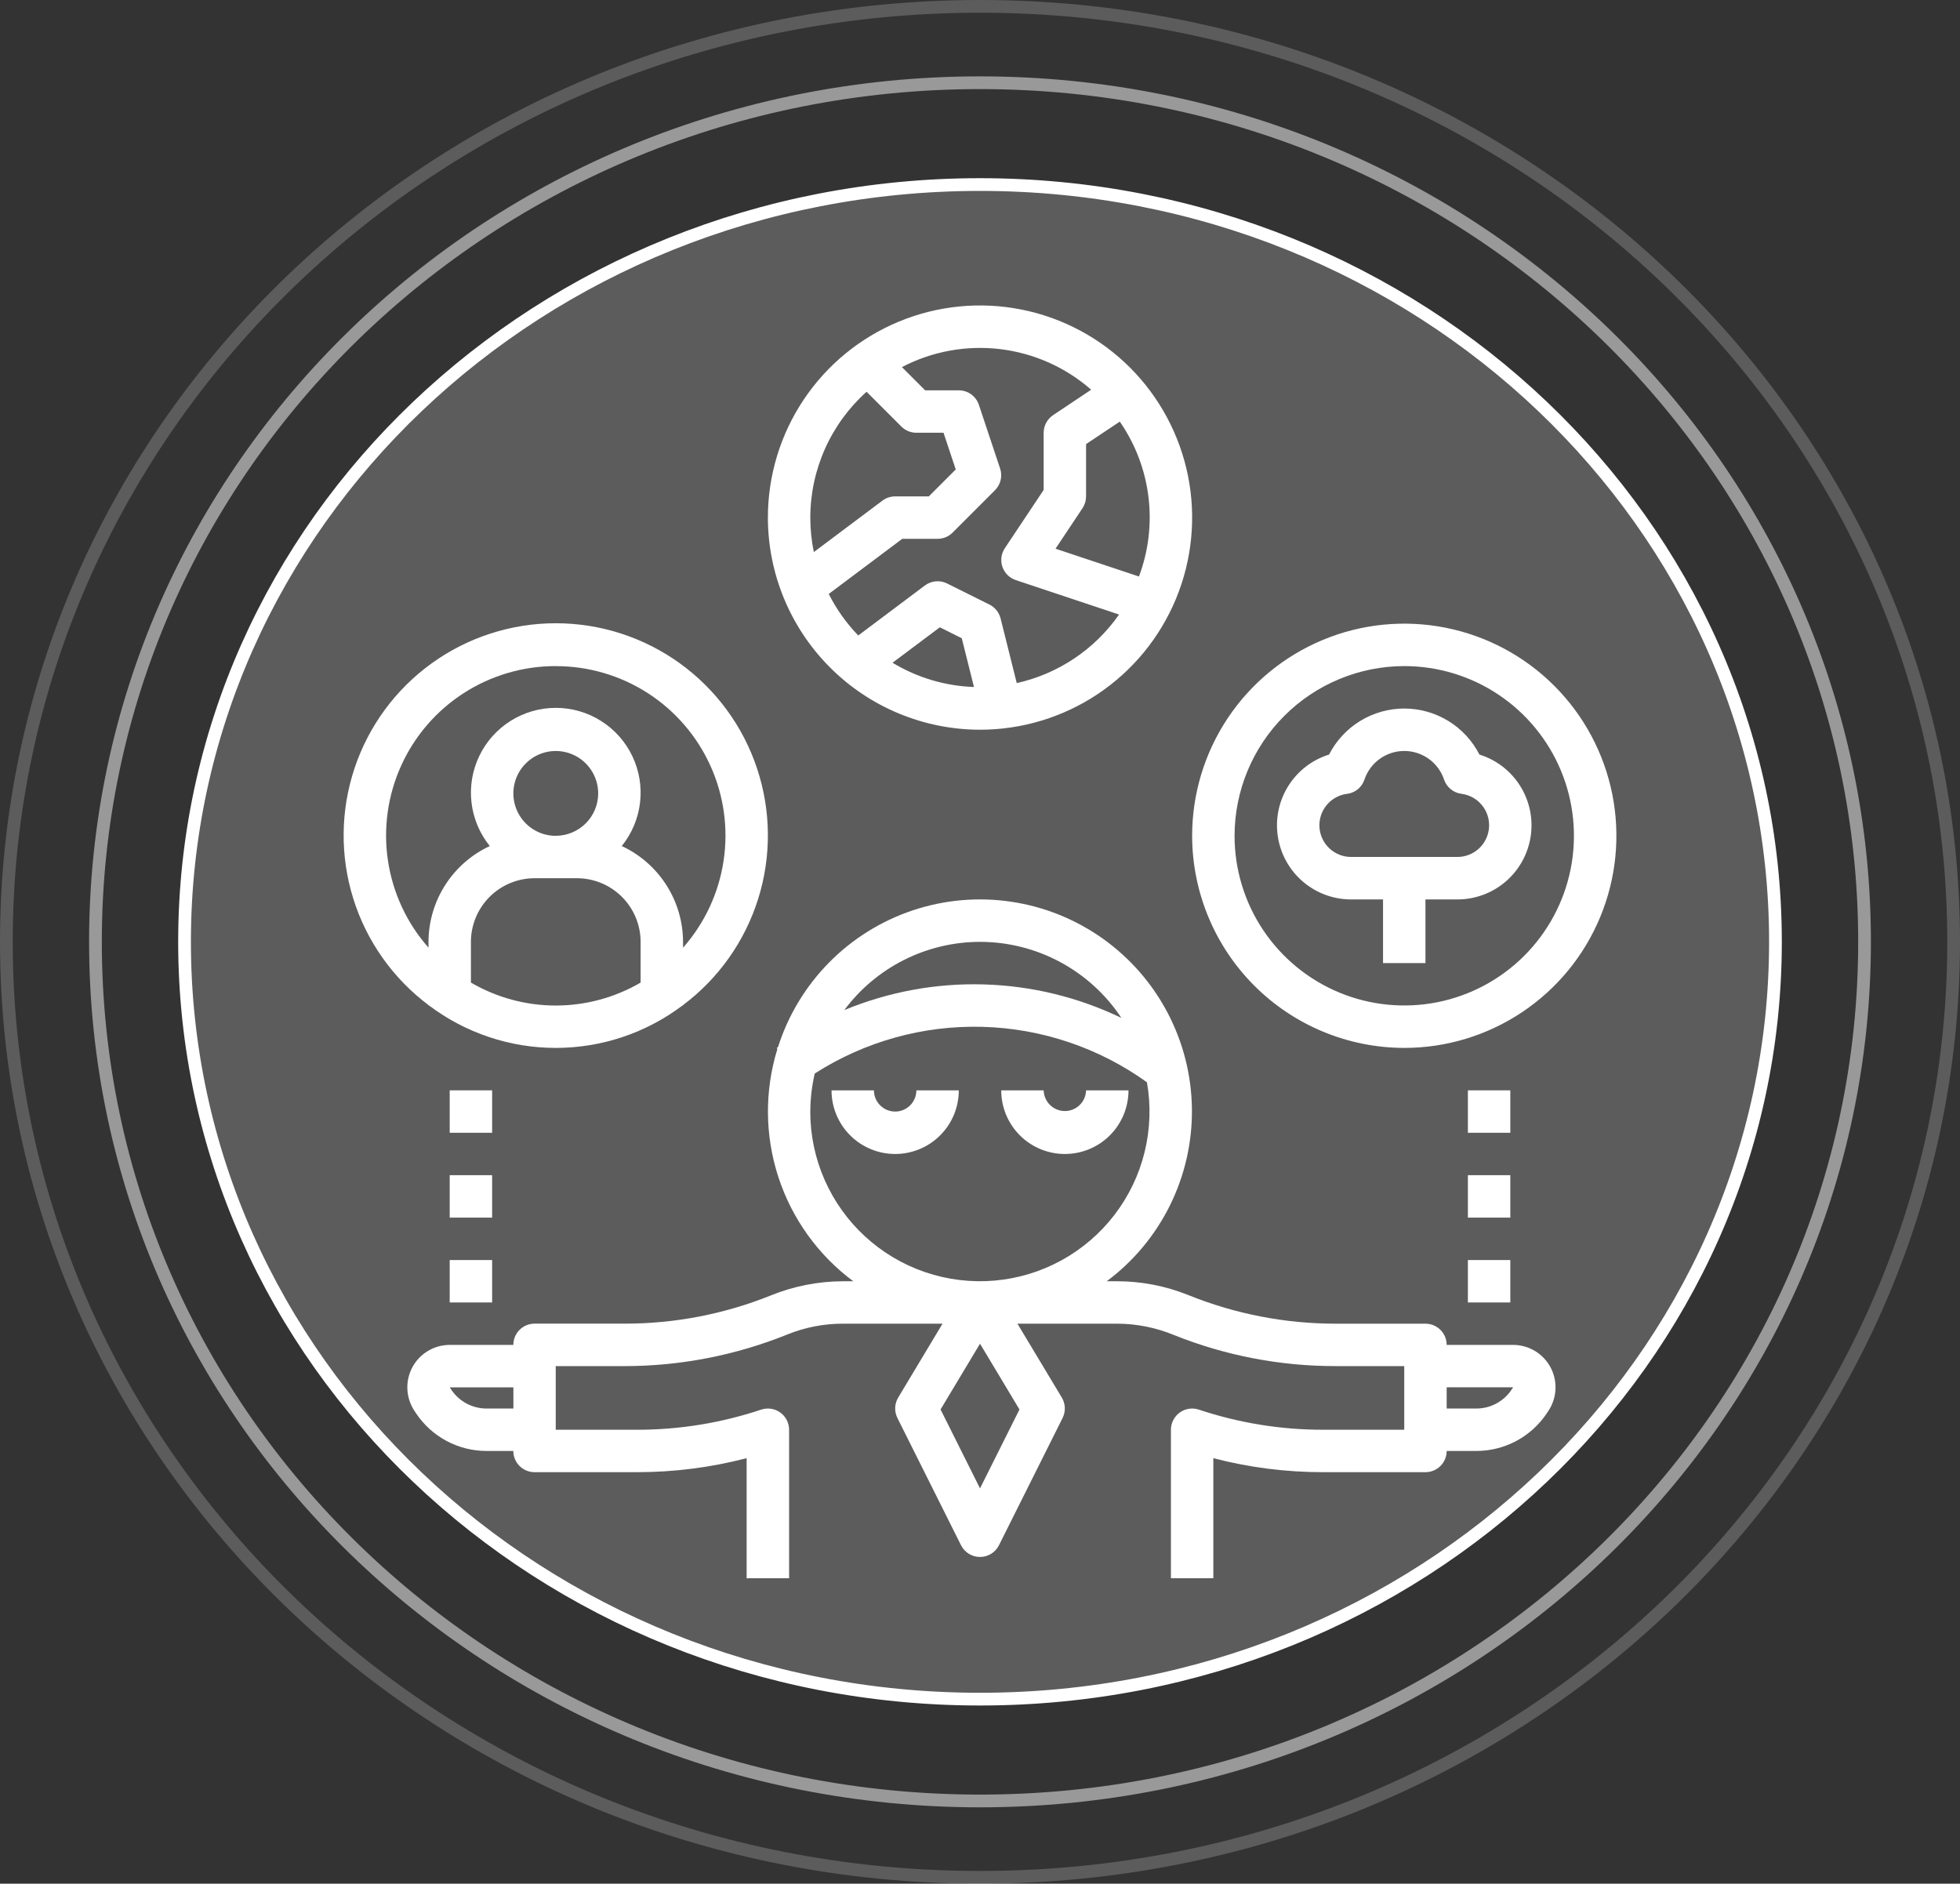 <svg xmlns="http://www.w3.org/2000/svg" width="154" height="148" viewBox="0 0 154 148" fill="none"><rect x="0" y="0" width="154" height="148" fill="#333333" stroke="none"/><path d="M77 14.5C111.541 14.5 139.5 41.162 139.5 74C139.5 106.838 111.541 133.5 77 133.5C42.459 133.5 14.5 106.838 14.5 74C14.5 41.162 42.459 14.5 77 14.5Z" fill="white" fill-opacity="0.2" stroke="white"></path><path opacity="0.2" d="M77 0.5C119.269 0.5 153.5 33.426 153.5 74C153.5 114.574 119.269 147.5 77 147.5C34.731 147.5 0.5 114.574 0.5 74C0.5 33.426 34.731 0.5 77 0.5Z" stroke="white"></path><path opacity="0.5" d="M77 6.5C115.398 6.5 146.5 36.734 146.5 74C146.5 111.266 115.398 141.5 77 141.5C38.602 141.5 7.5 111.266 7.5 74C7.5 36.734 38.602 6.5 77 6.5Z" stroke="white"></path><path d="M70.334 87.335C69.892 87.335 69.468 87.159 69.156 86.846C68.843 86.534 68.667 86.11 68.667 85.668H65.334C65.334 86.994 65.861 88.266 66.799 89.204C67.736 90.141 69.008 90.668 70.334 90.668C71.66 90.668 72.932 90.141 73.87 89.204C74.807 88.266 75.334 86.994 75.334 85.668H72.001C72.001 86.11 71.825 86.534 71.512 86.846C71.2 87.159 70.776 87.335 70.334 87.335Z" fill="white"></path><path d="M88.668 85.668H85.335C85.324 86.103 85.144 86.516 84.833 86.82C84.521 87.124 84.103 87.294 83.668 87.294C83.233 87.294 82.816 87.124 82.504 86.82C82.193 86.516 82.013 86.103 82.002 85.668H78.668C78.668 86.994 79.195 88.266 80.132 89.204C81.07 90.141 82.342 90.668 83.668 90.668C84.994 90.668 86.266 90.141 87.204 89.204C88.141 88.266 88.668 86.994 88.668 85.668Z" fill="white"></path><path d="M62.001 124.001V112.335C62.001 112.071 61.938 111.811 61.818 111.576C61.698 111.341 61.523 111.137 61.309 110.983C61.095 110.828 60.847 110.727 60.586 110.687C60.325 110.647 60.059 110.67 59.808 110.753C56.667 111.801 53.377 112.336 50.065 112.335H43.665V107.335H49.077C53.472 107.333 57.825 106.484 61.899 104.835C63.277 104.282 64.749 103.998 66.234 104H74.056L70.571 109.808C70.428 110.048 70.347 110.321 70.336 110.6C70.325 110.88 70.385 111.157 70.509 111.408L75.509 121.408C75.647 121.685 75.86 121.918 76.124 122.081C76.387 122.243 76.691 122.329 77 122.329C77.31 122.329 77.613 122.243 77.876 122.081C78.14 121.918 78.353 121.685 78.491 121.408L83.491 111.408C83.615 111.157 83.675 110.88 83.664 110.6C83.653 110.321 83.573 110.048 83.429 109.808L79.942 104H87.764C89.3 104.003 90.821 104.306 92.241 104.892C96.273 106.509 100.577 107.337 104.921 107.334H110.333V112.334H103.933C100.621 112.335 97.331 111.8 94.19 110.752C93.94 110.669 93.673 110.647 93.413 110.688C93.152 110.728 92.905 110.83 92.691 110.984C92.478 111.139 92.304 111.342 92.184 111.577C92.064 111.811 92.001 112.071 92.001 112.335V124.001H95.334V114.568C98.142 115.299 101.032 115.669 103.934 115.668H112.001C112.22 115.668 112.437 115.625 112.639 115.541C112.841 115.458 113.025 115.335 113.18 115.18C113.335 115.025 113.458 114.841 113.541 114.639C113.625 114.437 113.668 114.22 113.668 114.001H115.993C117.09 114.002 118.17 113.732 119.138 113.215C120.105 112.697 120.93 111.949 121.538 111.036L121.661 110.849C121.995 110.347 122.187 109.764 122.216 109.161C122.245 108.559 122.11 107.96 121.826 107.428C121.541 106.896 121.117 106.451 120.6 106.142C120.082 105.832 119.49 105.668 118.887 105.668H113.667C113.667 105.449 113.624 105.232 113.54 105.03C113.457 104.828 113.334 104.644 113.179 104.489C113.025 104.335 112.841 104.212 112.639 104.128C112.437 104.044 112.22 104.001 112.001 104.001H104.922C100.951 103.999 97.018 103.232 93.337 101.741C91.566 101.031 89.674 100.667 87.766 100.668H86.958C89.061 99.099 90.763 97.056 91.926 94.704C93.089 92.353 93.68 89.76 93.651 87.137C93.622 84.513 92.974 81.934 91.759 79.609C90.544 77.284 88.798 75.278 86.661 73.756C84.524 72.234 82.058 71.238 79.464 70.85C76.869 70.462 74.22 70.692 71.731 71.521C69.242 72.351 66.985 73.757 65.142 75.624C63.3 77.492 61.925 79.768 61.129 82.268C61.096 82.293 61.059 82.313 61.029 82.338L61.082 82.413C60.065 85.699 60.092 89.219 61.16 92.489C62.228 95.758 64.284 98.616 67.044 100.668H66.236C64.277 100.672 62.337 101.056 60.523 101.798C56.884 103.255 53 104.002 49.08 103.998H42.001C41.782 103.998 41.565 104.041 41.362 104.125C41.16 104.209 40.976 104.332 40.821 104.487C40.666 104.642 40.543 104.826 40.46 105.029C40.376 105.232 40.334 105.449 40.334 105.668H35.334C34.731 105.669 34.141 105.833 33.624 106.142C33.107 106.452 32.684 106.896 32.399 107.427C32.115 107.958 31.98 108.557 32.008 109.158C32.037 109.76 32.228 110.343 32.561 110.845L32.684 111.033C33.292 111.947 34.117 112.696 35.085 113.214C36.053 113.732 37.133 114.002 38.231 114.001H40.331C40.331 114.22 40.374 114.437 40.458 114.64C40.542 114.842 40.665 115.026 40.82 115.181C40.975 115.336 41.159 115.459 41.362 115.542C41.565 115.626 41.782 115.669 42.001 115.668H50.064C52.966 115.669 55.856 115.299 58.664 114.568V124.003L62.001 124.001ZM118.889 109.001L118.766 109.186C118.462 109.643 118.049 110.017 117.565 110.275C117.081 110.534 116.541 110.669 115.992 110.668H113.667V109.001H118.889ZM77.001 116.941L73.901 110.741L77.001 105.575L80.101 110.742L77.001 116.941ZM77.001 74.001C79.203 74.002 81.37 74.549 83.308 75.592C85.247 76.635 86.897 78.142 88.111 79.979C84.73 78.349 81.043 77.451 77.29 77.345C73.538 77.238 69.806 77.926 66.338 79.362C67.575 77.7 69.184 76.35 71.035 75.419C72.886 74.488 74.929 74.003 77.001 74.001ZM63.667 87.335C63.67 86.328 63.788 85.325 64.017 84.345C67.936 81.832 72.519 80.555 77.173 80.677C81.826 80.8 86.336 82.317 90.117 85.033C90.437 86.853 90.374 88.72 89.934 90.514C89.494 92.309 88.685 93.993 87.559 95.458C86.433 96.923 85.015 98.139 83.395 99.027C81.774 99.915 79.986 100.456 78.145 100.616C76.304 100.776 74.45 100.551 72.701 99.956C70.951 99.362 69.344 98.409 67.983 97.16C66.621 95.911 65.534 94.392 64.79 92.701C64.047 91.009 63.663 89.181 63.664 87.333L63.667 87.335ZM38.231 110.668C37.683 110.669 37.144 110.534 36.661 110.276C36.177 110.019 35.765 109.645 35.461 109.19L35.338 109.002H40.338V110.668H38.231Z" fill="white"></path><path d="M77.001 57.334C80.297 57.334 83.52 56.356 86.261 54.525C89.002 52.694 91.138 50.09 92.399 47.045C93.661 43.999 93.991 40.648 93.348 37.415C92.704 34.182 91.117 31.212 88.786 28.881C86.455 26.55 83.485 24.963 80.252 24.32C77.019 23.677 73.668 24.007 70.622 25.269C67.577 26.531 64.974 28.667 63.142 31.408C61.311 34.149 60.334 37.371 60.334 40.668C60.339 45.087 62.097 49.323 65.222 52.447C68.346 55.572 72.582 57.329 77.001 57.334ZM70.127 52.071L73.842 49.286L75.569 50.149L76.526 53.977C74.265 53.899 72.061 53.243 70.126 52.07L70.127 52.071ZM89.489 45.296L82.934 43.111L85.056 39.926C85.237 39.652 85.334 39.33 85.334 39.001V34.893L87.984 33.126C89.2 34.882 89.972 36.906 90.234 39.026C90.496 41.145 90.241 43.297 89.489 45.296ZM85.734 30.619L82.741 32.619C82.514 32.771 82.328 32.977 82.199 33.218C82.07 33.459 82.002 33.728 82.001 34.001V38.496L78.948 43.076C78.807 43.289 78.717 43.532 78.684 43.785C78.652 44.039 78.678 44.296 78.761 44.538C78.845 44.78 78.982 44.999 79.164 45.179C79.345 45.359 79.566 45.495 79.808 45.576L87.926 48.283C86.015 51.021 83.147 52.943 79.888 53.671L78.618 48.591C78.56 48.358 78.452 48.14 78.302 47.953C78.152 47.765 77.963 47.612 77.748 47.504L74.414 45.843C74.137 45.705 73.827 45.647 73.519 45.675C73.211 45.703 72.917 45.816 72.669 46.001L67.434 49.929C66.502 48.964 65.72 47.864 65.114 46.667L70.892 42.334H73.67C73.889 42.334 74.106 42.291 74.308 42.208C74.51 42.124 74.694 42.001 74.848 41.846L78.181 38.513C78.399 38.294 78.551 38.02 78.622 37.72C78.693 37.419 78.678 37.106 78.581 36.813L76.914 31.813C76.805 31.48 76.593 31.19 76.31 30.984C76.026 30.779 75.684 30.668 75.334 30.668H72.691L70.866 28.843C73.234 27.605 75.921 27.112 78.575 27.429C81.228 27.745 83.724 28.858 85.734 30.619ZM68.087 30.779L70.82 33.512C70.975 33.668 71.159 33.791 71.362 33.875C71.564 33.959 71.782 34.002 72.001 34.001H74.134L75.094 36.884L72.977 39.001H70.334C69.973 39.001 69.622 39.117 69.334 39.334L63.944 43.376C63.76 42.485 63.667 41.578 63.667 40.668C63.668 38.802 64.063 36.957 64.825 35.253C65.587 33.549 66.699 32.025 68.089 30.78L68.087 30.779Z" fill="white"></path><path d="M33.668 78.969V79.001H33.711C36.58 81.164 40.075 82.334 43.667 82.334C47.26 82.334 50.755 81.164 53.624 79.001H53.667V78.969C56.465 76.87 58.533 73.944 59.576 70.605C60.619 67.266 60.585 63.683 59.479 60.365C58.373 57.046 56.25 54.16 53.412 52.114C50.575 50.069 47.165 48.968 43.667 48.968C40.169 48.968 36.759 50.069 33.922 52.114C31.084 54.16 28.961 57.046 27.855 60.365C26.749 63.683 26.715 67.266 27.758 70.605C28.801 73.944 30.869 76.87 33.668 78.969ZM37.001 77.201V74.001C37.003 72.675 37.53 71.405 38.467 70.467C39.405 69.53 40.675 69.003 42.001 69.001H45.334C46.66 69.003 47.93 69.53 48.868 70.467C49.805 71.405 50.332 72.675 50.334 74.001V77.201C48.311 78.382 46.01 79.004 43.667 79.004C41.325 79.004 39.024 78.382 37.001 77.201ZM43.668 65.671C43.009 65.671 42.365 65.476 41.817 65.11C41.269 64.743 40.842 64.223 40.589 63.614C40.337 63.006 40.27 62.336 40.399 61.689C40.527 61.043 40.844 60.449 41.31 59.983C41.776 59.516 42.369 59.199 43.015 59.069C43.662 58.941 44.332 59.006 44.941 59.258C45.55 59.509 46.071 59.936 46.437 60.483C46.804 61.031 47 61.675 47.001 62.334C47 63.218 46.649 64.065 46.024 64.69C45.399 65.315 44.552 65.667 43.668 65.668V65.671ZM43.668 52.338C46.232 52.334 48.743 53.071 50.899 54.459C53.055 55.848 54.763 57.83 55.82 60.167C56.876 62.504 57.235 65.096 56.853 67.631C56.471 70.167 55.365 72.539 53.668 74.461V74.001C53.664 72.418 53.209 70.87 52.356 69.537C51.503 68.204 50.288 67.141 48.853 66.474C49.644 65.495 50.142 64.312 50.289 63.062C50.436 61.812 50.227 60.546 49.684 59.41C49.142 58.274 48.289 57.315 47.224 56.644C46.16 55.972 44.927 55.616 43.668 55.616C42.409 55.616 41.176 55.972 40.112 56.644C39.047 57.315 38.194 58.274 37.652 59.41C37.109 60.546 36.9 61.812 37.047 63.062C37.194 64.312 37.692 65.495 38.483 66.474C37.048 67.141 35.833 68.204 34.98 69.537C34.127 70.87 33.672 72.418 33.668 74.001V74.458C31.971 72.536 30.865 70.164 30.483 67.628C30.101 65.093 30.46 62.501 31.516 60.164C32.573 57.827 34.281 55.845 36.437 54.456C38.593 53.068 41.104 52.331 43.668 52.335V52.338Z" fill="white"></path><path d="M110.335 82.334C113.631 82.334 116.854 81.356 119.595 79.525C122.336 77.694 124.472 75.091 125.733 72.045C126.995 68.999 127.325 65.648 126.682 62.415C126.038 59.182 124.451 56.212 122.12 53.881C119.789 51.55 116.819 49.963 113.586 49.32C110.353 48.677 107.002 49.007 103.956 50.269C100.911 51.531 98.308 53.667 96.476 56.408C94.645 59.149 93.668 62.371 93.668 65.668C93.673 70.087 95.431 74.323 98.555 77.447C101.68 80.572 105.916 82.329 110.335 82.334ZM110.335 52.334C112.972 52.334 115.55 53.116 117.742 54.581C119.934 56.047 121.643 58.129 122.652 60.565C123.661 63.001 123.925 65.682 123.411 68.268C122.896 70.855 121.626 73.23 119.762 75.095C117.897 76.96 115.522 78.229 112.935 78.744C110.349 79.258 107.668 78.994 105.232 77.985C102.796 76.976 100.714 75.267 99.248 73.075C97.783 70.883 97.001 68.305 97.001 65.668C97.005 62.133 98.411 58.744 100.911 56.244C103.411 53.744 106.8 52.338 110.335 52.334Z" fill="white"></path><path d="M106.167 70.668H108.667V75.668H112V70.668H114.5C115.894 70.671 117.242 70.173 118.3 69.266C119.358 68.359 120.055 67.103 120.266 65.725C120.477 64.347 120.186 62.94 119.447 61.758C118.709 60.577 117.571 59.699 116.24 59.285C115.684 58.197 114.839 57.283 113.796 56.645C112.754 56.007 111.556 55.669 110.334 55.669C109.111 55.669 107.913 56.007 106.871 56.645C105.829 57.283 104.983 58.197 104.427 59.285C103.096 59.699 101.958 60.577 101.22 61.758C100.481 62.94 100.191 64.347 100.401 65.725C100.612 67.103 101.309 68.359 102.367 69.266C103.425 70.173 104.773 70.671 106.167 70.668ZM105.842 62.375C106.149 62.335 106.439 62.211 106.679 62.015C106.919 61.82 107.1 61.561 107.201 61.268C107.419 60.609 107.839 60.035 108.401 59.629C108.964 59.222 109.64 59.003 110.335 59.003C111.029 59.003 111.705 59.222 112.268 59.629C112.83 60.035 113.25 60.609 113.468 61.268C113.57 61.559 113.751 61.817 113.991 62.011C114.231 62.205 114.52 62.329 114.826 62.368C115.455 62.448 116.03 62.765 116.433 63.255C116.837 63.744 117.038 64.369 116.997 65.002C116.955 65.635 116.674 66.228 116.21 66.661C115.747 67.093 115.135 67.333 114.501 67.33H106.167C105.533 67.333 104.922 67.093 104.458 66.661C103.995 66.228 103.714 65.636 103.672 65.003C103.631 64.37 103.832 63.746 104.235 63.257C104.639 62.767 105.213 62.45 105.842 62.37V62.375Z" fill="white"></path><path d="M115.334 99.001H118.667V102.334H115.334V99.001Z" fill="white"></path><path d="M115.334 92.334H118.667V95.667H115.334V92.334Z" fill="white"></path><path d="M115.334 85.668H118.667V89.001H115.334V85.668Z" fill="white"></path><path d="M35.334 99.001H38.667V102.334H35.334V99.001Z" fill="white"></path><path d="M35.334 92.334H38.667V95.667H35.334V92.334Z" fill="white"></path><path d="M35.334 85.668H38.667V89.001H35.334V85.668Z" fill="white"></path></svg>